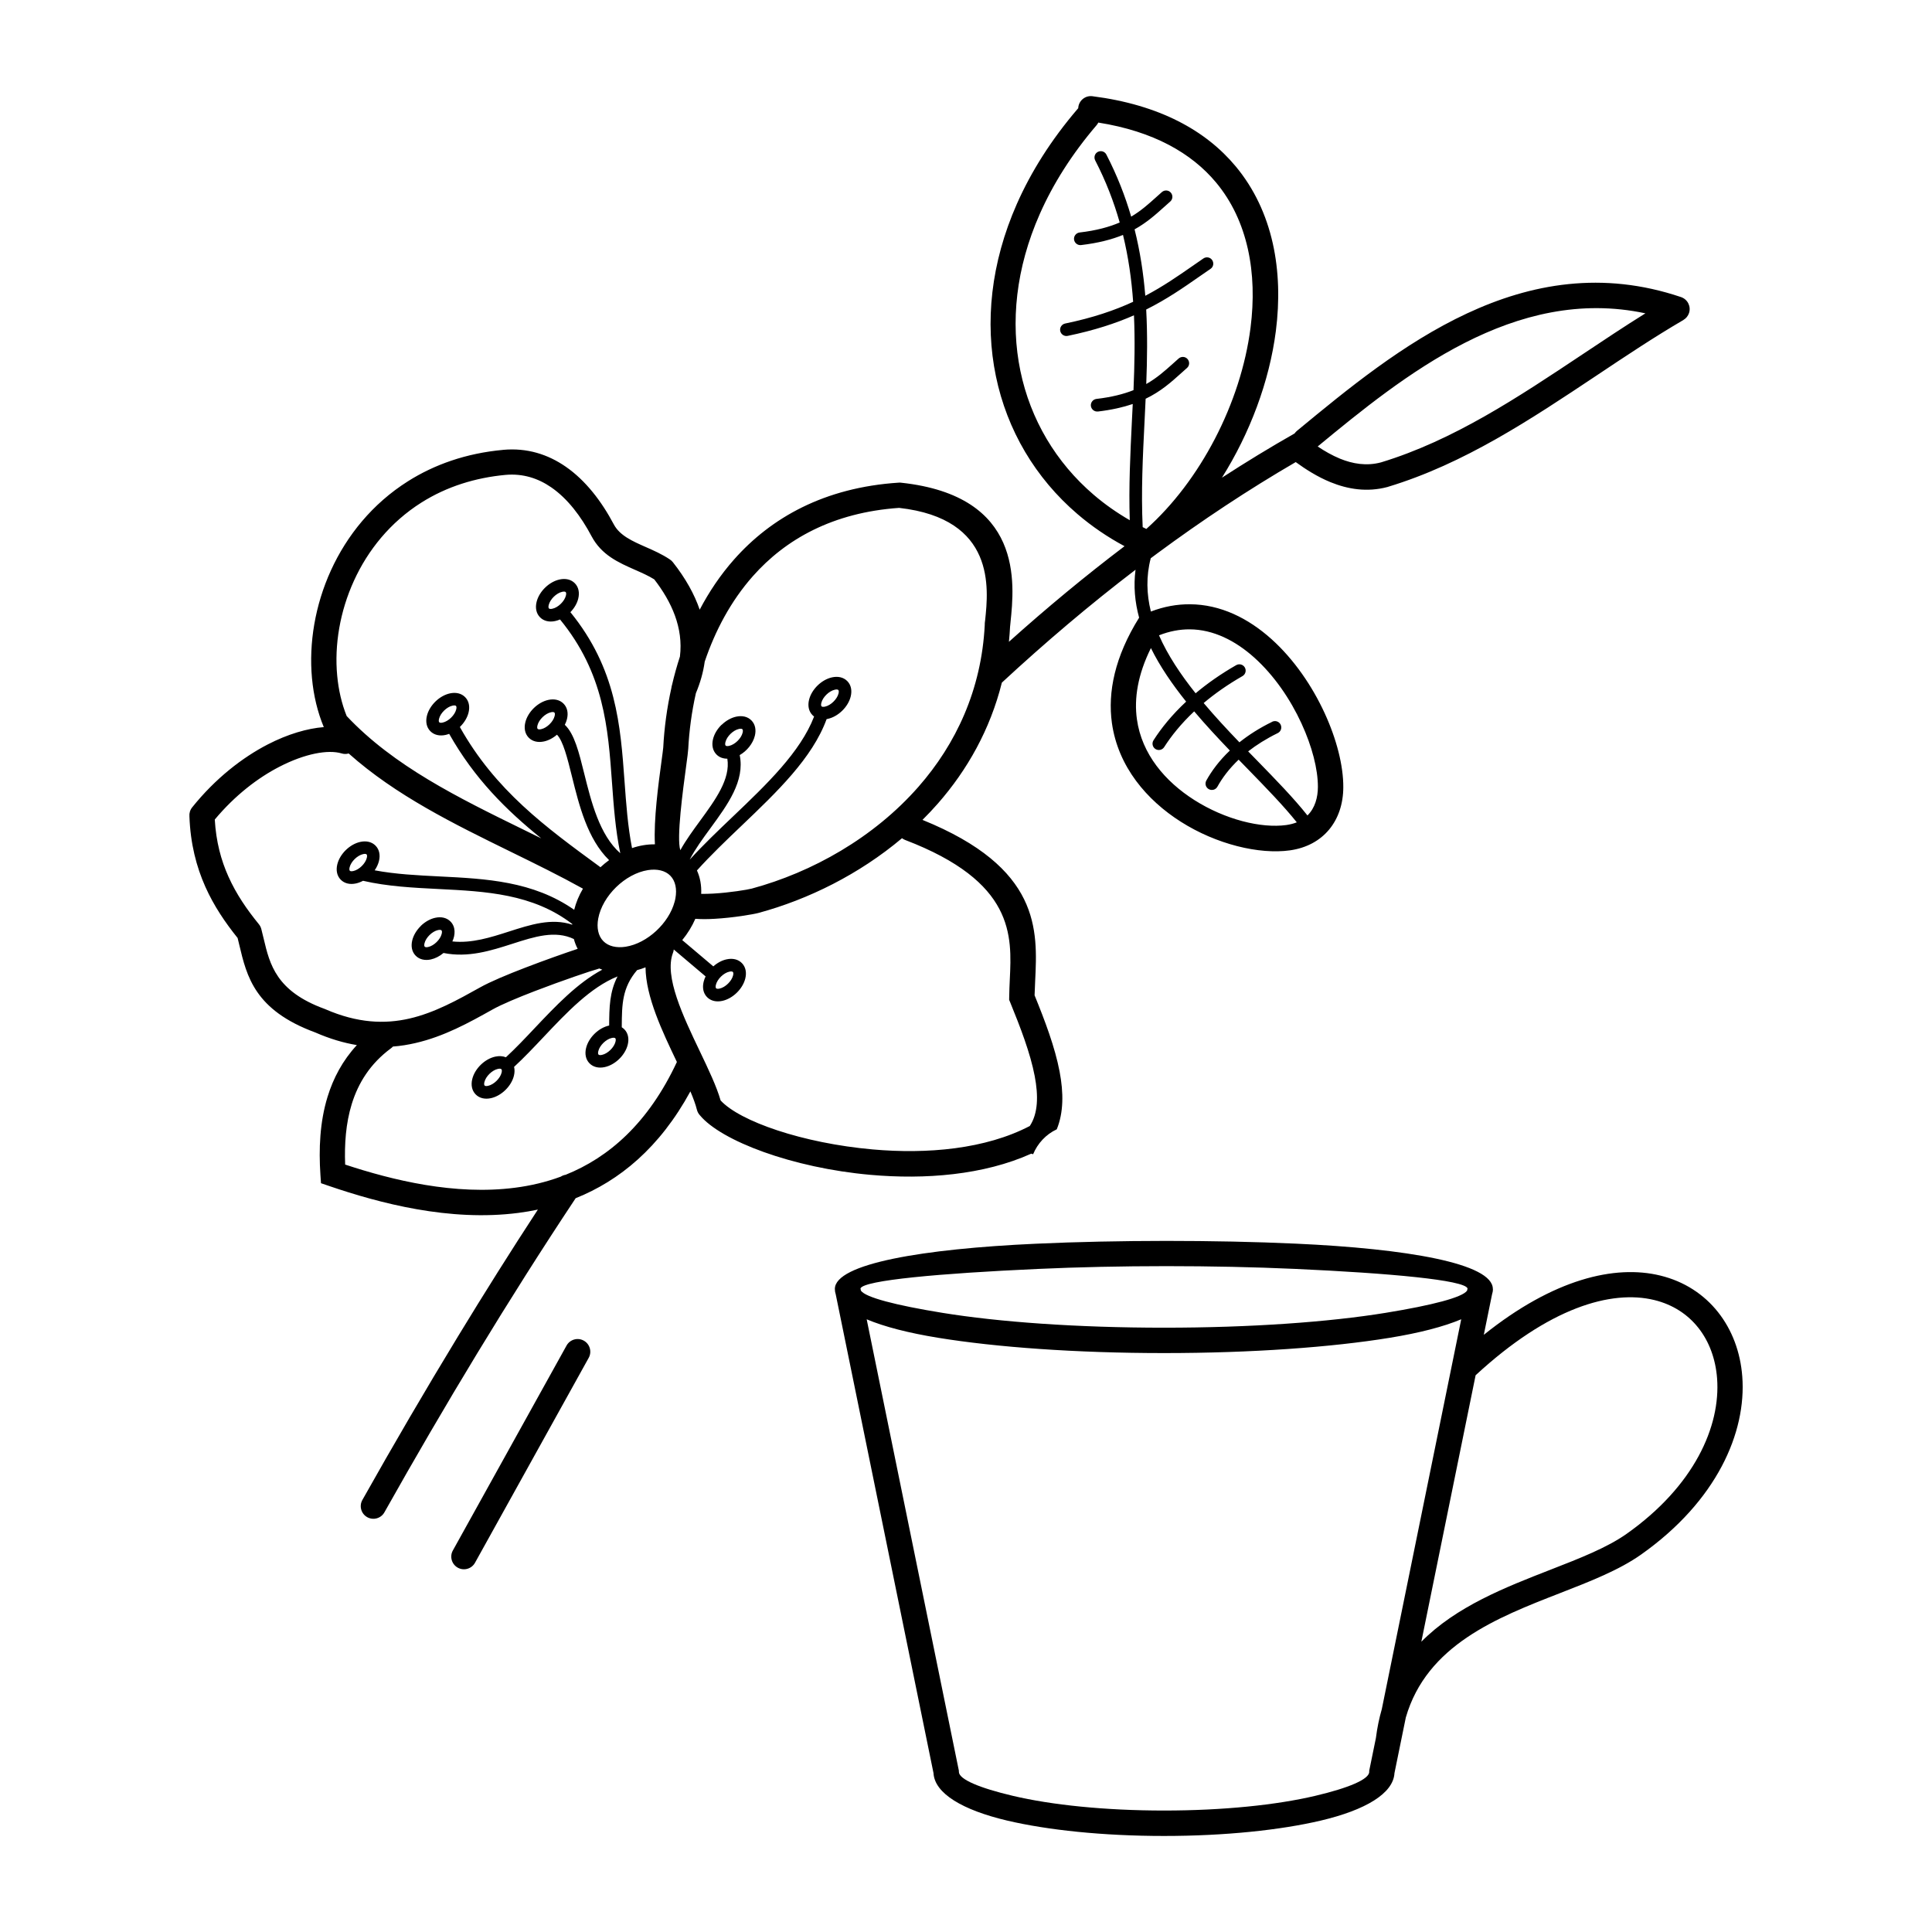 <?xml version="1.0" encoding="UTF-8"?>
<!-- Uploaded to: SVG Repo, www.svgrepo.com, Generator: SVG Repo Mixer Tools -->
<svg fill="#000000" width="800px" height="800px" version="1.1" viewBox="144 144 512 512" xmlns="http://www.w3.org/2000/svg">
 <path d="m539.64 485.6c0 0.496-0.082 0.984-0.242 1.461l-2.176 10.68c18.5-14.828 34.77-18.641 46.777-15.703 6.391 1.562 11.578 4.996 15.309 9.707 3.695 4.668 5.918 10.547 6.414 17.047 1.125 14.797-6.734 32.992-26.82 47.184-5.828 4.121-13.492 7.106-21.613 10.27-16.559 6.449-35.176 13.703-40.734 32.906l-3.008 14.746c-0.293 5.383-7.684 9.781-19.496 12.57-10.688 2.519-25.391 4.082-41.582 4.082-16.188 0-30.891-1.562-41.582-4.082-11.805-2.789-19.203-7.188-19.496-12.57l-25.902-126.84c-0.16-0.48-0.242-0.965-0.242-1.469 0-6.719 23.434-10.641 53.32-11.992 10.848-0.496 22.645-0.738 34.477-0.746 11.832 0 23.602 0.234 34.387 0.73 29.348 1.336 52.188 5.215 52.188 12.008zm-217.7-159.41c0.023-0.227 0.082-0.445 0.152-0.664 0.586-2.519 1.285-5.039 2.098-7.539 0.934-7.633-2.207-14.5-6.801-20.445-1.477-0.934-3.25-1.715-5.012-2.492-4.492-1.98-8.949-3.945-11.605-8.934-2.789-5.266-6.34-9.969-10.688-12.965-3.477-2.402-7.508-3.711-12.109-3.301-7.934 0.738-15.551 3.066-22.309 7.34-8.203 5.188-14.164 12.586-17.867 20.715-3.719 8.145-5.199 17.012-4.441 25.133 0.352 3.805 1.191 7.43 2.512 10.715 12.453 13.258 29.684 21.699 46.586 29.977 1.664 0.816 3.324 1.629 4.981 2.445-9.32-7.516-17.742-15.887-24.402-27.699-0.336 0.125-0.664 0.227-0.973 0.293-1.562 0.336-3.023 0.023-4.031-1.008-1.008-1.031-1.277-2.512-0.898-4.055 0.672-2.769 3.316-5.356 6.113-5.953 1.562-0.336 3.023-0.023 4.031 1.008 1.008 1.031 1.277 2.512 0.898 4.055-0.312 1.293-1.09 2.652-2.258 3.797l-0.051 0.051c9.406 16.785 22.703 26.508 37.039 36.996l0.008 0.008c0.066 0.051 0.145 0.109 0.203 0.168 0.738-0.688 1.512-1.316 2.301-1.891-5.727-5.582-7.945-14.527-9.824-22.094-1.258-5.07-2.352-9.445-3.988-11.152-1.082 0.934-2.309 1.555-3.461 1.797-1.562 0.336-3.023 0.023-4.031-1.008-1.008-1.031-1.277-2.512-0.898-4.055 0.672-2.769 3.316-5.356 6.113-5.953 1.562-0.336 3.023-0.023 4.031 1.008 1.008 1.031 1.277 2.512 0.898 4.055-0.117 0.504-0.32 1.023-0.578 1.535 2.535 2.375 3.754 7.297 5.156 12.965 1.84 7.406 4.039 16.23 9.531 21.066l0.008-0.008c-1.285-6.231-1.738-12.461-2.191-18.715-1.031-14.426-2.09-28.977-13.77-43.219-0.43 0.184-0.863 0.328-1.285 0.418-1.562 0.336-3.023 0.023-4.031-1.008-1.008-1.031-1.277-2.512-0.898-4.055 0.672-2.769 3.316-5.356 6.113-5.953 1.562-0.336 3.023-0.023 4.031 1.008 1.008 1.031 1.277 2.512 0.898 4.055-0.293 1.219-1.008 2.504-2.082 3.602 12.191 14.98 13.273 30 14.352 44.906 0.43 5.91 0.848 11.812 1.98 17.617 1.949-0.664 4.016-1.023 6.07-1-0.371-6.422 0.941-16.129 1.715-21.832 0.262-1.965 0.461-3.418 0.488-3.82 0.262-5.09 0.965-10.473 2.184-15.91l0.008-0.008zm-27.793 174.39c0.898-1.613 2.949-2.199 4.566-1.293 1.613 0.898 2.199 2.949 1.293 4.566l-30.129 54.301c-0.898 1.613-2.949 2.199-4.566 1.293-1.613-0.898-2.199-2.949-1.293-4.566zm140.82-247.53c-0.922 0.109-1.746-0.547-1.871-1.461-0.109-0.922 0.547-1.746 1.461-1.871 4.047-0.469 7.231-1.293 9.832-2.324 0.277-6.602 0.418-13.207 0.125-19.832-4.805 2.109-10.473 3.981-17.559 5.449-0.906 0.191-1.789-0.395-1.98-1.293-0.191-0.906 0.395-1.789 1.293-1.98 7.379-1.52 13.168-3.512 18.027-5.762-0.418-5.887-1.242-11.789-2.688-17.719-2.914 1.191-6.481 2.141-11.102 2.688-0.922 0.109-1.746-0.547-1.871-1.461-0.109-0.922 0.547-1.746 1.461-1.871 4.477-0.52 7.875-1.469 10.641-2.652-1.547-5.465-3.652-10.949-6.5-16.465-0.418-0.824-0.109-1.832 0.715-2.25 0.824-0.418 1.832-0.109 2.25 0.715 2.856 5.535 4.988 11.008 6.574 16.449 2.621-1.555 4.609-3.344 6.566-5.106 0.547-0.496 1.09-0.984 1.578-1.41 0.695-0.605 1.754-0.547 2.359 0.152 0.605 0.695 0.547 1.754-0.152 2.359-0.57 0.496-1.066 0.941-1.555 1.387-2.324 2.09-4.676 4.199-7.894 5.988 1.484 5.894 2.359 11.766 2.84 17.602 4.727-2.484 8.625-5.199 12.484-7.875 1.074-0.754 2.148-1.496 2.914-2.016s1.812-0.336 2.324 0.43c0.52 0.766 0.336 1.812-0.43 2.324-1.184 0.805-2.031 1.402-2.898 2-4.316 3.008-8.684 6.047-14.156 8.781 0.359 6.609 0.27 13.184 0.016 19.742 2.84-1.613 4.93-3.492 7.012-5.356 0.547-0.496 1.09-0.984 1.578-1.41 0.695-0.605 1.754-0.547 2.359 0.152 0.605 0.695 0.547 1.754-0.152 2.359-0.57 0.496-1.066 0.941-1.555 1.387-2.672 2.402-5.375 4.836-9.406 6.769-0.094 1.988-0.191 3.973-0.285 5.953-0.469 9.355-0.934 18.707-0.496 28.07 0.32 0.16 0.637 0.32 0.965 0.48 14.234-12.68 25.055-33.301 27.617-53.328 0.922-7.211 0.766-14.324-0.723-20.934-1.461-6.492-4.18-12.469-8.414-17.551-6.508-7.801-16.625-13.57-31.203-15.879-0.117 0.242-0.277 0.48-0.453 0.688-6.582 7.699-11.562 15.617-15.055 23.535-6.363 14.383-7.809 28.734-5.141 41.605 2.66 12.82 9.395 24.227 19.43 32.816 2.906 2.492 6.098 4.734 9.555 6.734-0.301-8.844 0.145-17.625 0.57-26.398l0.219-4.398c-2.551 0.863-5.574 1.562-9.27 2l0.008 0.008zm46.176 82.215c0.84-0.402 1.84-0.059 2.242 0.773 0.402 0.84 0.059 1.84-0.773 2.242-3.055 1.496-5.652 3.141-7.836 4.844l2.336 2.394c5.031 5.164 9.773 10.027 13.375 14.586 2.016-1.957 2.762-4.812 2.769-7.547 0.016-4.703-1.547-10.758-4.348-16.836-2.938-6.391-7.238-12.711-12.469-17.414-5.004-4.5-10.875-7.5-17.188-7.523-2.602-0.008-5.309 0.48-8.102 1.586 2.309 5.266 5.742 10.395 9.699 15.359 3.031-2.543 6.59-5.07 10.758-7.457 0.805-0.461 1.82-0.184 2.285 0.613 0.461 0.805 0.184 1.82-0.613 2.285-3.988 2.285-7.398 4.703-10.293 7.144 3.016 3.578 6.238 7.047 9.473 10.41 2.418-1.93 5.297-3.785 8.691-5.441l-0.008-0.008zm-8.891 10.051c-2.543 2.418-4.367 4.887-5.625 7.164-0.453 0.816-1.469 1.102-2.285 0.656-0.816-0.453-1.102-1.469-0.656-2.285 1.395-2.527 3.418-5.273 6.238-7.953-3.215-3.352-6.441-6.816-9.453-10.379-3.492 3.281-6.086 6.543-7.953 9.465-0.496 0.781-1.535 1.008-2.316 0.512-0.781-0.496-1.008-1.535-0.512-2.316 2.023-3.164 4.836-6.691 8.648-10.242-3.668-4.578-6.926-9.305-9.336-14.191-3.492 7.035-4.484 13.344-3.711 18.859 1.285 9.27 7.523 16.523 15.215 21.41 8.16 5.18 17.699 7.547 24.395 6.625 1.008-0.145 1.93-0.387 2.762-0.715-3.512-4.391-8.094-9.094-12.941-14.074l-2.469-2.535 0.008 0.008zm-42.512-172.67c0-0.082 0.008-0.176 0.023-0.25 0.234-1.84 1.914-3.141 3.754-2.898 17.75 2.266 30.051 9.102 37.945 18.574 4.961 5.953 8.145 12.906 9.832 20.395 1.652 7.363 1.84 15.273 0.824 23.242-1.723 13.434-6.91 27.137-14.293 38.879 6.34-4.113 12.754-8.027 19.254-11.723 0.176-0.25 0.379-0.488 0.629-0.688l0.387-0.32c25.676-21.184 59.645-49.23 101.41-35.125 1.746 0.598 2.688 2.492 2.098 4.242-0.27 0.789-0.805 1.418-1.469 1.805l0.008 0.008c-7.793 4.551-15.406 9.633-23.051 14.738-17.441 11.621-35.066 23.375-55.234 29.48l-0.117 0.043c-5.441 1.453-10.555 0.605-15.164-1.277-3.418-1.402-6.492-3.352-9.195-5.316-12.578 7.32-24.828 15.434-36.785 24.266-0.094 0.094-0.242 0.191-0.359 0.27-0.43 0.32-0.848 0.637-1.277 0.949-1.25 4.777-1.117 9.496 0.035 14.125 3.519-1.352 6.969-1.949 10.328-1.93 8.137 0.035 15.492 3.711 21.656 9.254 5.93 5.332 10.766 12.426 14.055 19.574 3.199 6.938 4.988 14.016 4.953 19.684-0.035 8.824-5.266 15.457-14.141 16.703-8.137 1.133-19.465-1.578-28.926-7.59-4.5-2.856-8.633-6.492-11.855-10.832-3.273-4.418-5.582-9.539-6.398-15.324-1.133-8.172 0.746-17.559 7.211-27.918-1.125-4.141-1.52-8.371-0.949-12.703-12.109 9.246-23.906 19.246-35.426 29.918-3.098 12.426-9.16 23.16-16.996 32.086-1.301 1.477-2.644 2.906-4.039 4.289 31.32 12.703 30.523 29.113 29.859 42.738-0.066 1.301-0.125 2.578-0.152 3.754 2.746 6.742 5.398 13.73 6.633 20.227 1.066 5.594 1.066 10.832-0.754 15.281-2.906 1.359-5.09 3.769-6.266 6.602l-0.504-0.145c-12.578 5.668-28.113 6.902-42.629 5.609-20.633-1.832-39.559-8.977-45.199-15.812-0.359-0.395-0.621-0.875-0.766-1.426-0.352-1.426-0.965-3.074-1.73-4.879-8.145 14.945-18.816 23.672-30.406 28.312-17.977 27.07-34.762 54.922-50.684 83.246-0.906 1.613-2.949 2.184-4.559 1.277-1.613-0.906-2.184-2.949-1.277-4.559 8.238-14.652 16.676-29.102 25.332-43.336 6.996-11.496 14.047-22.715 21.176-33.613-1.715 0.359-3.426 0.656-5.156 0.875-18.23 2.367-36.805-2.562-50.23-7.152l-2.09-0.715-0.152-2.227c-0.461-6.867-0.16-13.996 1.891-20.672 1.52-4.945 3.981-9.605 7.766-13.703-3.484-0.578-7.152-1.652-11.035-3.352-16.02-5.902-18.137-14.812-20.129-23.219-0.145-0.605-0.277-1.199-0.438-1.812-3.293-4.106-6.281-8.488-8.547-13.562-2.383-5.348-3.965-11.43-4.223-18.668-0.074-0.832 0.168-1.695 0.73-2.394 6.188-7.699 13.309-13.199 20.035-16.676 5.324-2.746 10.488-4.242 14.844-4.586-1.672-4.016-2.711-8.406-3.133-12.988-0.848-9.254 0.816-19.32 5.031-28.559 4.223-9.246 11-17.66 20.363-23.578 7.004-4.434 15.426-7.449 25.273-8.348l0.016-0.008c6.34-0.57 11.84 1.199 16.551 4.457 5.297 3.66 9.523 9.203 12.773 15.332 1.562 2.938 4.981 4.441 8.414 5.953 2.156 0.949 4.309 1.898 6.348 3.258 0.328 0.203 0.621 0.461 0.875 0.781 3.402 4.316 5.711 8.508 7.106 12.578 2.477-4.711 5.484-9.203 9.094-13.285 9.789-11.066 23.922-19.102 43.688-20.379 0.191-0.016 0.387-0.016 0.578 0.016 32.504 3.484 30.086 26.645 28.996 37.105-0.094 0.922 0.16-1.578-0.082 0.855l-0.016 0.109c-0.074 1.387-0.176 2.746-0.312 4.098 10-8.977 20.219-17.441 30.641-25.34-4.543-2.434-8.707-5.289-12.469-8.508-11.168-9.555-18.668-22.262-21.621-36.535-2.949-14.215-1.379-29.969 5.566-45.688 3.746-8.48 9.07-16.953 16.105-25.172 0.051-0.066 0.109-0.117 0.16-0.184l0.016-0.008zm63.453 89.668c1.855 1.242 3.836 2.375 5.91 3.234 3.375 1.379 7.055 2.008 10.883 0.984 19.211-5.836 36.367-17.281 53.352-28.598 5.566-3.711 11.117-7.414 16.711-10.898-34.621-7.391-64.094 16.508-86.848 35.285zm-200.59 193.51c0.395-0.25 0.84-0.43 1.293-0.496 11.445-4.594 21.914-13.672 29.488-29.895-3.914-8.18-8.23-17.266-8.312-25.082-0.746 0.293-1.484 0.547-2.234 0.738-3.981 4.66-4.023 9.168-4.062 14.855v0.293c0.242 0.16 0.48 0.336 0.688 0.547 1.008 1.031 1.277 2.512 0.898 4.055-0.672 2.769-3.316 5.356-6.113 5.953-1.562 0.336-3.023 0.023-4.031-1.008-1.008-1.031-1.277-2.512-0.898-4.055 0.672-2.769 3.316-5.356 6.113-5.953 0.035-4.828 0.094-8.902 2.227-13.016-7.137 2.871-13.426 9.512-19.539 15.988-2.637 2.789-5.238 5.551-7.883 7.984 0.176 0.723 0.16 1.52-0.043 2.344-0.672 2.769-3.316 5.356-6.113 5.953-1.562 0.336-3.023 0.023-4.031-1.008-1.008-1.031-1.277-2.512-0.898-4.055 0.672-2.769 3.316-5.356 6.113-5.953 1.008-0.219 1.973-0.16 2.805 0.176 2.551-2.359 5.09-5.031 7.633-7.734 5.594-5.91 11.32-11.965 17.91-15.484-0.27-0.102-0.547-0.203-0.805-0.312-0.145 0.059-0.293 0.109-0.445 0.152-1.484 0.379-9.336 3.031-16.684 5.859-4.492 1.73-8.75 3.512-11.117 4.836-6.312 3.535-12.855 7.164-20.496 8.918-1.922 0.445-3.894 0.766-5.938 0.922-0.152 0.168-0.32 0.32-0.512 0.461-5.5 4.055-8.684 9.203-10.41 14.805-1.562 5.09-1.949 10.59-1.738 16.012 12.527 4.133 29.094 8.211 45.066 6.129 4.082-0.527 8.129-1.469 12.074-2.93v0.008zm13.52-36.754c-1.512 0.328-3.191 1.965-3.559 3.469-0.109 0.43-0.102 0.773 0.051 0.934 0.145 0.152 0.496 0.176 0.934 0.074 1.512-0.328 3.191-1.965 3.559-3.469 0.109-0.43 0.102-0.773-0.051-0.934-0.145-0.152-0.496-0.176-0.934-0.074zm-16.129-86.312c-1.512 0.328-3.191 1.965-3.559 3.469-0.109 0.43-0.102 0.773 0.051 0.934 0.145 0.152 0.496 0.176 0.934 0.074 1.512-0.328 3.191-1.965 3.559-3.469 0.109-0.43 0.102-0.773-0.051-0.934-0.145-0.152-0.496-0.176-0.934-0.074zm45.266 3.316c1.176-1.141 2.562-1.883 3.856-2.156 1.562-0.336 3.023-0.023 4.031 1.008 1.008 1.031 1.277 2.512 0.898 4.055-0.512 2.098-2.141 4.055-4.016 5.121 1.402 6.867-3.184 13.125-7.758 19.379-2.031 2.781-4.055 5.543-5.465 8.277l0.016 0.016c3.519-3.863 7.457-7.617 11.402-11.379 8.961-8.539 17.902-17.098 21.52-26.5-0.16-0.117-0.301-0.242-0.438-0.387-1.008-1.031-1.277-2.512-0.898-4.055 0.672-2.769 3.316-5.356 6.113-5.953 1.562-0.336 3.023-0.023 4.031 1.008 1.008 1.031 1.277 2.512 0.898 4.055-0.672 2.769-3.316 5.356-6.113 5.953-0.094 0.016-0.184 0.043-0.277 0.059-3.762 10.32-13.141 19.277-22.527 28.238-4.113 3.922-8.219 7.852-11.832 11.863 0.855 1.871 1.227 3.988 1.125 6.207 0.957 0.016 2.039-0.016 3.156-0.074 4.426-0.25 9.102-1.023 10.254-1.328 15.945-4.316 32.285-13.434 44.176-26.988 9.891-11.277 16.684-25.645 17.559-42.875 0-0.152 0-0.293 0.008-0.445 0.184-1.883-0.059 0.648 0.102-0.875 0.875-8.363 2.805-26.836-22.805-29.707-17.582 1.219-30.121 8.328-38.77 18.113-5.871 6.641-10 14.508-12.746 22.629-0.395 2.856-1.199 5.652-2.344 8.379-1.133 5.031-1.773 10.008-2.023 14.727-0.043 0.781-0.242 2.309-0.527 4.383-0.898 6.648-2.613 19.32-1.57 22.488 1.469-2.652 3.359-5.231 5.246-7.816 4.031-5.523 8.078-11.043 7.211-16.434-1.125 0-2.141-0.352-2.898-1.133-1.008-1.031-1.277-2.512-0.898-4.055 0.312-1.293 1.09-2.652 2.258-3.797zm4.551 1.109c-1.512 0.328-3.191 1.965-3.559 3.469-0.109 0.43-0.102 0.773 0.051 0.934 0.145 0.152 0.496 0.176 0.934 0.074 1.512-0.328 3.191-1.965 3.559-3.469 0.109-0.43 0.102-0.773-0.051-0.934-0.145-0.152-0.496-0.176-0.934-0.074zm-84.297 52.188c1.176-1.141 2.562-1.883 3.856-2.156 1.562-0.336 3.023-0.023 4.031 1.008 1.395 1.426 1.27 3.57 0.48 5.266 5.141 0.539 10.145-1.066 14.93-2.602 5.828-1.871 11.352-3.652 16.844-1.84v-0.176c-10.453-8.027-22.957-8.648-35.367-9.27-6.801-0.344-13.578-0.68-20.086-2.184-0.621 0.336-1.258 0.57-1.883 0.707-1.562 0.336-3.023 0.023-4.031-1.008-1.008-1.031-1.277-2.512-0.898-4.055 0.672-2.769 3.316-5.356 6.113-5.953 1.562-0.336 3.023-0.023 4.031 1.008 1.008 1.031 1.277 2.512 0.898 4.055-0.203 0.816-0.586 1.672-1.141 2.469 5.543 1.043 11.336 1.328 17.156 1.621 12.367 0.613 24.812 1.234 35.719 8.844 0.469-1.871 1.242-3.777 2.324-5.602-6.078-3.375-12.527-6.543-19.027-9.723-15.148-7.422-30.547-14.953-43.059-26.105-0.621 0.184-1.277 0.176-1.871-0.016-3.602-1.066-9.707 0.035-16.516 3.551-5.676 2.93-11.715 7.531-17.098 13.973 0.336 5.828 1.652 10.738 3.602 15.082 2.109 4.727 4.953 8.816 8.078 12.652 0.32 0.387 0.527 0.824 0.648 1.27 0.227 0.875 0.438 1.762 0.648 2.637 1.594 6.719 3.293 13.863 16.098 18.531 0.066 0.023 0.133 0.059 0.203 0.082 8.582 3.746 15.836 3.981 22.328 2.484 6.648-1.527 12.789-4.945 18.715-8.254 2.66-1.496 7.223-3.402 11.98-5.231 5.062-1.949 10.395-3.828 13.871-4.988-0.438-0.824-0.766-1.688-1.008-2.594-4.953-2.383-10.445-0.629-16.246 1.242-5.734 1.84-11.746 3.769-18.297 2.453-1.059 0.891-2.25 1.469-3.359 1.715-1.562 0.336-3.023 0.023-4.031-1.008s-1.277-2.512-0.898-4.055c0.312-1.293 1.09-2.652 2.258-3.797l0.008-0.023zm4.551 1.109c-1.512 0.328-3.191 1.965-3.559 3.469-0.109 0.43-0.102 0.773 0.051 0.934 0.145 0.152 0.496 0.176 0.934 0.074 1.512-0.328 3.191-1.965 3.559-3.469 0.109-0.43 0.102-0.773-0.051-0.934-0.145-0.152-0.496-0.176-0.934-0.074zm15.871 36.793c-1.512 0.328-3.191 1.965-3.559 3.469-0.109 0.43-0.102 0.773 0.051 0.934 0.145 0.152 0.496 0.176 0.934 0.074 1.512-0.328 3.191-1.965 3.559-3.469 0.109-0.43 0.102-0.773-0.051-0.934-0.145-0.152-0.496-0.176-0.934-0.074zm57.098-27.172c1.109-0.984 2.367-1.629 3.551-1.871 1.562-0.336 3.023-0.023 4.031 1.008 1.008 1.031 1.277 2.512 0.898 4.055-0.672 2.769-3.316 5.356-6.113 5.953-1.562 0.336-3.023 0.023-4.031-1.008s-1.277-2.512-0.898-4.055c0.109-0.469 0.293-0.949 0.52-1.426l-8.438-7.137c-0.023 0.312-0.102 0.621-0.219 0.922-2.359 6.207 2.711 16.82 7.152 26.113 2.277 4.769 4.398 9.211 5.484 12.973 5.09 5.543 21.73 11.328 40.281 12.98 14.469 1.285 29.902-0.066 41.656-6.207 2.199-3.332 2.301-7.992 1.301-13.234-1.168-6.121-3.812-12.965-6.508-19.566l-0.262-0.629 0.008-0.68c0.016-1.586 0.094-3.125 0.16-4.684 0.57-11.738 1.258-25.93-27.742-37.012-0.301-0.117-0.586-0.277-0.824-0.461-11.352 9.562-24.82 16.223-38.027 19.801-1.367 0.371-6.742 1.285-11.613 1.555-1.797 0.109-3.559 0.125-5.129 0-0.84 1.941-2.008 3.863-3.469 5.644l8.23 6.961-0.008 0.008zm4.25 1.402c-1.512 0.328-3.191 1.965-3.559 3.469-0.109 0.43-0.102 0.773 0.051 0.934 0.145 0.152 0.496 0.176 0.934 0.074 1.512-0.328 3.191-1.965 3.559-3.469 0.109-0.43 0.102-0.773-0.051-0.934-0.145-0.152-0.496-0.176-0.934-0.074zm-97.066-31.152c-1.512 0.328-3.191 1.965-3.559 3.469-0.109 0.43-0.102 0.773 0.051 0.934 0.145 0.152 0.496 0.176 0.934 0.074 1.512-0.328 3.191-1.965 3.559-3.469 0.109-0.43 0.102-0.773-0.051-0.934-0.145-0.152-0.496-0.176-0.934-0.074zm125.01-43.57c-1.512 0.328-3.191 1.965-3.559 3.469-0.109 0.43-0.102 0.773 0.051 0.934 0.145 0.152 0.496 0.176 0.934 0.074 1.512-0.328 3.191-1.965 3.559-3.469 0.109-0.43 0.102-0.773-0.051-0.934-0.145-0.152-0.496-0.176-0.934-0.074zm-42.453 56.215c0.094-0.312 0.16-0.637 0.219-0.957 0.438-2.394 0.023-4.559-1.344-5.961-1.359-1.395-3.527-1.863-5.918-1.496-6.047 0.949-12.09 6.828-13.199 12.855-0.438 2.394-0.023 4.559 1.344 5.961 1.359 1.395 3.527 1.863 5.918 1.496 5.777-0.906 11.477-6.281 12.98-11.898zm-58.863-51.992c-1.512 0.328-3.191 1.965-3.559 3.469-0.109 0.43-0.102 0.773 0.051 0.934 0.145 0.152 0.496 0.176 0.934 0.074 1.512-0.328 3.191-1.965 3.559-3.469 0.109-0.43 0.102-0.773-0.051-0.934-0.145-0.152-0.496-0.176-0.934-0.074zm29.07-30.168c-1.512 0.328-3.191 1.965-3.559 3.469-0.109 0.43-0.102 0.773 0.051 0.934 0.145 0.152 0.496 0.176 0.934 0.074 1.512-0.328 3.191-1.965 3.559-3.469 0.109-0.43 0.102-0.773-0.051-0.934-0.145-0.152-0.496-0.176-0.934-0.074zm238.26 192.78c-4.668 1.973-11.117 3.637-18.961 4.914-15.367 2.504-36.527 4.047-59.82 4.047s-44.445-1.547-59.82-4.047c-7.844-1.277-14.293-2.93-18.961-4.902l24.434 119.64v0.285c0 1.988 5.465 4.281 14.309 6.363 10.203 2.41 24.367 3.894 40.062 3.894 15.695 0 29.852-1.484 40.062-3.894 8.844-2.09 14.309-4.375 14.309-6.363v-0.285l1.773-8.676c0.344-2.731 0.875-5.266 1.562-7.648zm-20.035-1.703c12.395-2.016 20.422-4.113 21.59-5.894l0.117-0.578c-0.805-2.215-20.531-4.031-45.73-5.172-10.781-0.488-22.453-0.73-34.098-0.73-11.637 0-23.344 0.25-34.191 0.746-25.734 1.168-46.031 2.988-46.863 5.164l0.117 0.578c1.168 1.781 9.195 3.879 21.59 5.887 14.973 2.434 35.738 3.938 58.734 3.938 23.008 0 43.773-1.504 58.734-3.938zm71.238-3.383c-11.488-2.805-28.02 2.039-47.391 19.926l-14.383 70.617c9.227-9.344 22.227-14.41 34.227-19.086 7.699-2.996 14.965-5.828 20.168-9.504 17.918-12.652 24.945-28.492 23.98-41.203-0.395-5.18-2.117-9.801-4.973-13.402-2.812-3.559-6.758-6.156-11.637-7.348z"/>
</svg>